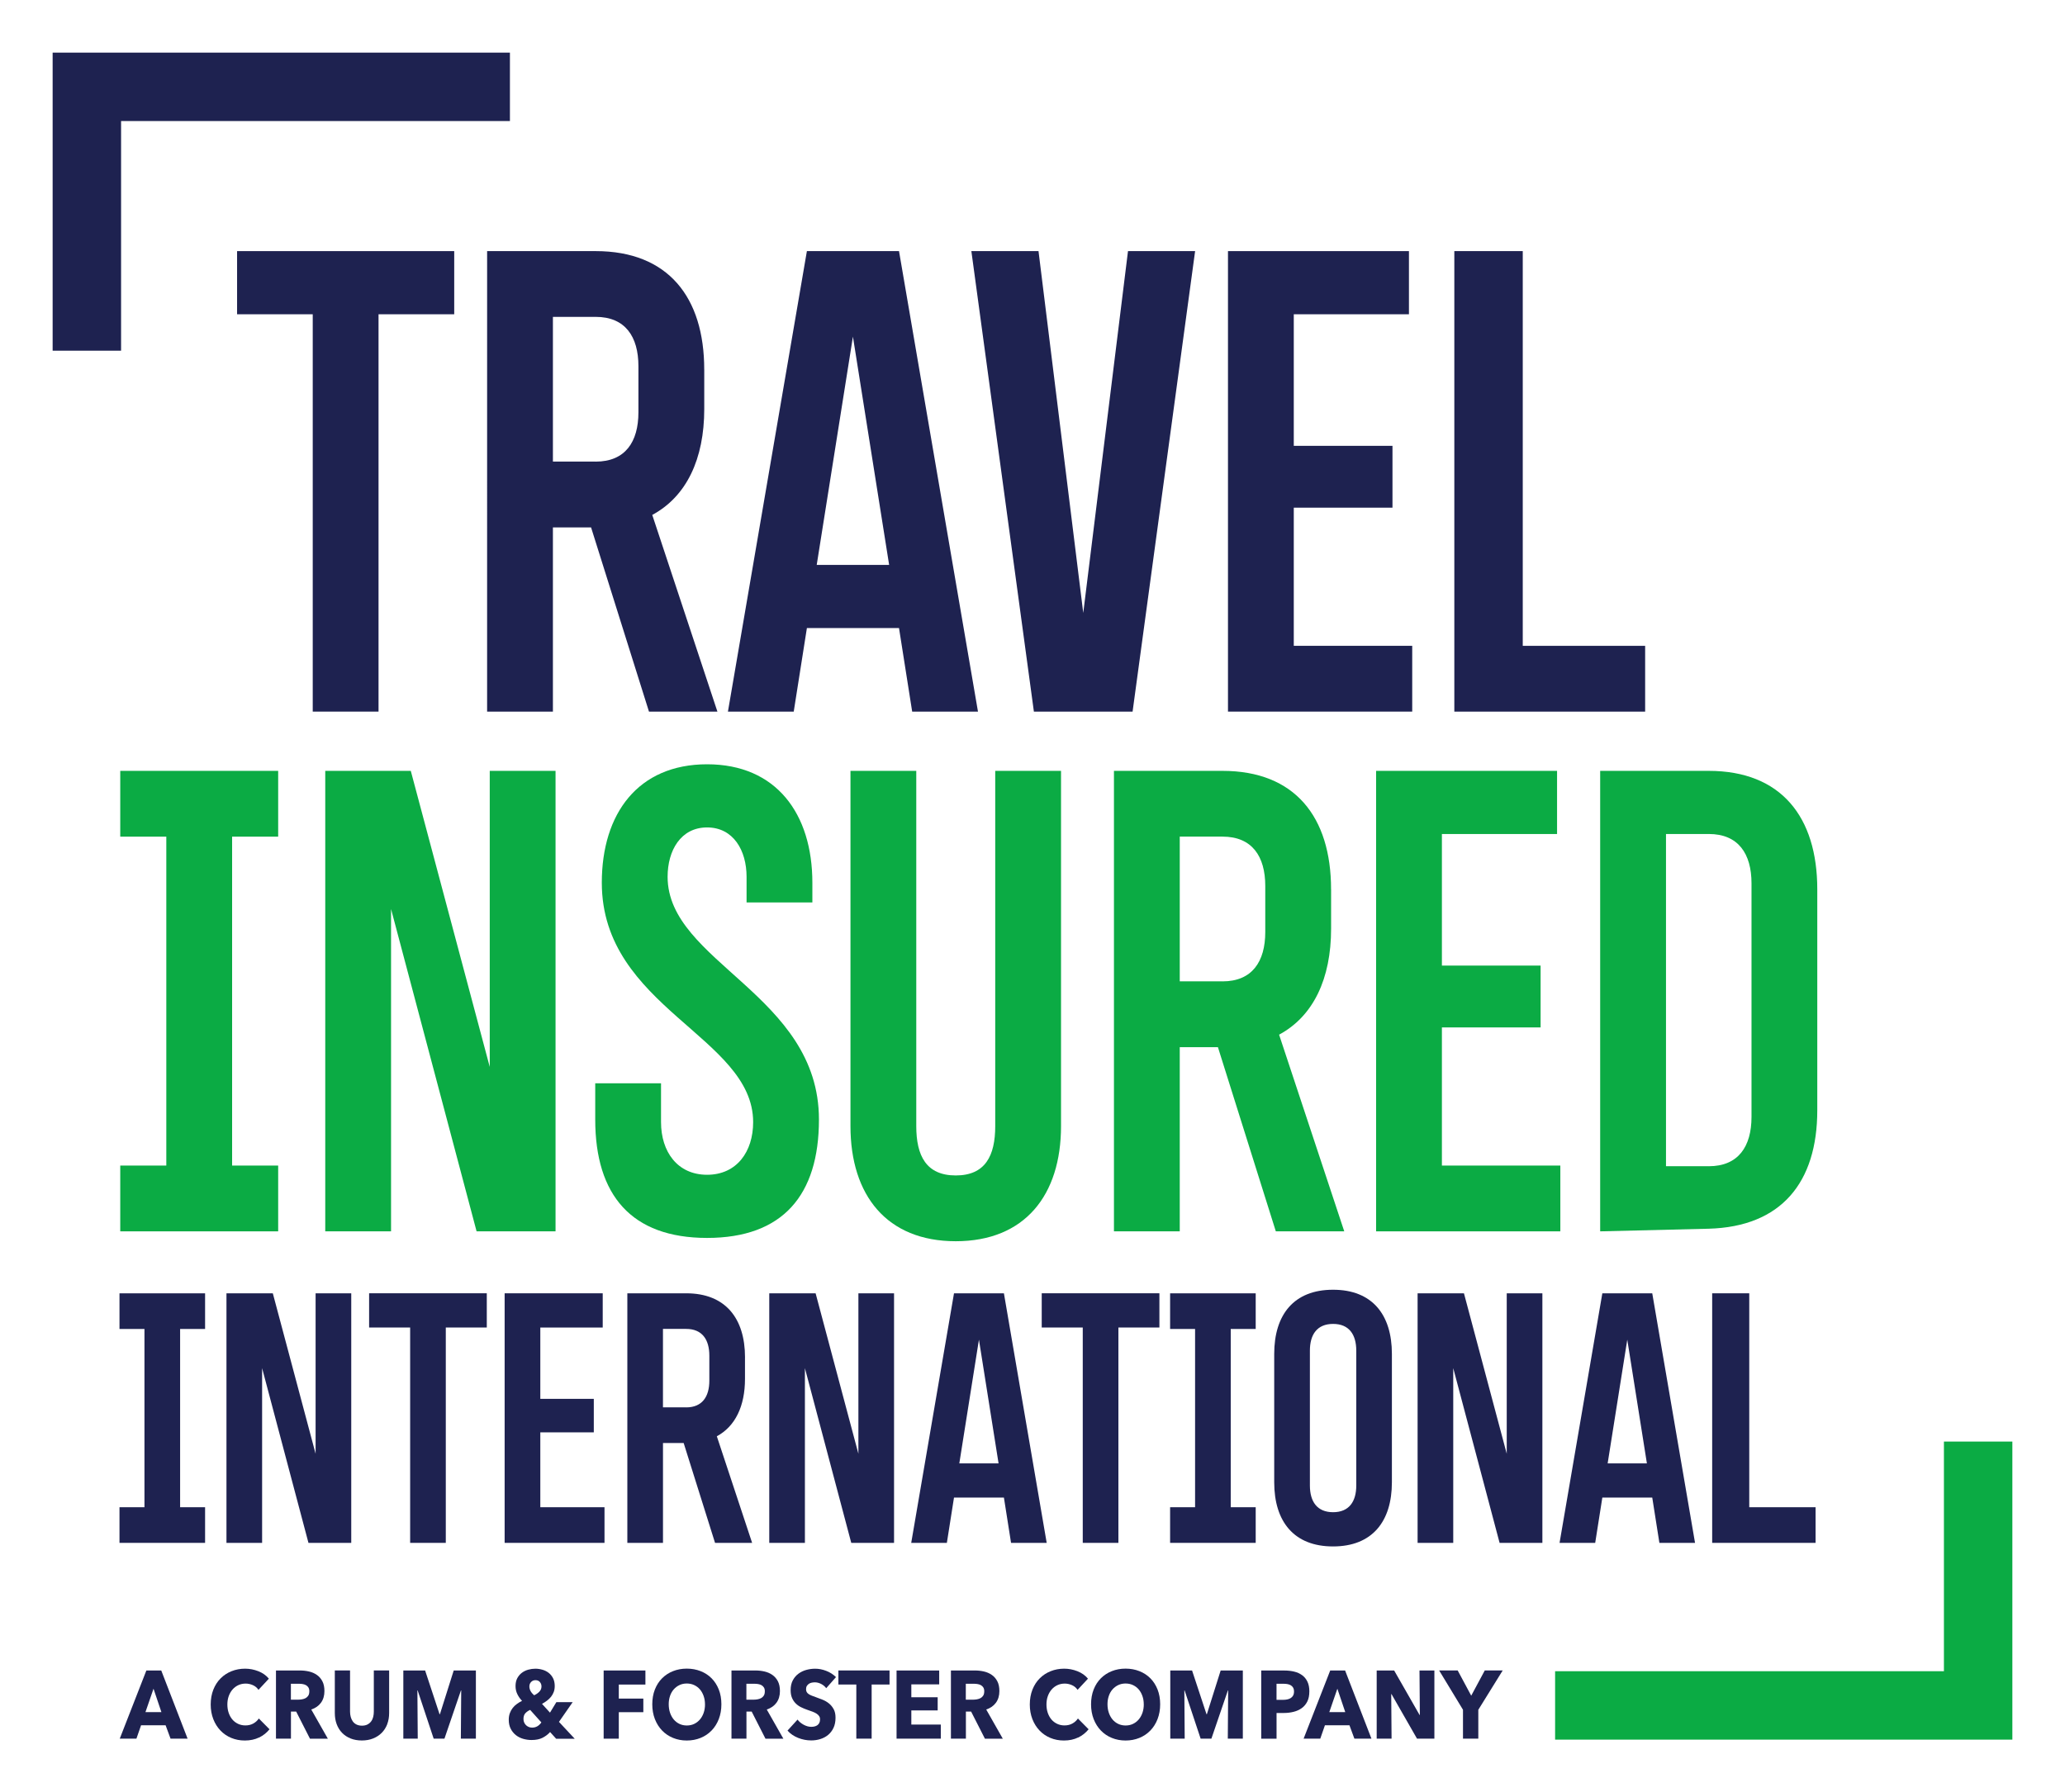 <?xml version="1.0" encoding="UTF-8"?>
<svg id="_2_colours" data-name="2 colours" xmlns="http://www.w3.org/2000/svg" viewBox="0 0 706.13 613.01">
  <defs>
    <style>
      .cls-1 {
        fill: none;
      }

      .cls-1, .cls-2, .cls-3 {
        stroke-width: 0px;
      }

      .cls-2 {
        fill: #0bab44;
      }

      .cls-3 {
        fill: #1e2250;
      }
    </style>
  </defs>
  <rect class="cls-1" x="46.56" y="-46.56" width="613.01" height="706.13" transform="translate(659.57 -46.56) rotate(90)"/>
  <g>
    <g>
      <g>
        <path class="cls-3" d="M58.32,594.68l-1.69-4.58h-8.39l-1.59,4.58h-5.7l9.1-23.32h5.09l9.01,23.32h-5.82ZM52.5,577.58l-2.76,8.01h5.45l-2.7-8.01Z"/>
        <path class="cls-3" d="M88.59,594.27c-1.41.69-3.03,1.04-4.87,1.04-1.68,0-3.22-.3-4.64-.89-1.42-.59-2.65-1.43-3.69-2.52-1.04-1.09-1.86-2.39-2.45-3.9-.59-1.52-.89-3.18-.89-5.01s.3-3.56.9-5.07c.6-1.52,1.43-2.81,2.5-3.87,1.06-1.07,2.31-1.88,3.74-2.45,1.43-.57,2.97-.86,4.63-.86,1.53,0,3.04.29,4.52.87,1.48.58,2.68,1.43,3.6,2.55l-3.55,3.82c-.49-.72-1.13-1.26-1.93-1.61-.8-.35-1.61-.53-2.45-.53-.92,0-1.76.18-2.53.54s-1.42.86-1.98,1.5c-.55.64-.98,1.39-1.29,2.26-.31.87-.46,1.82-.46,2.85s.15,2.02.46,2.9c.31.88.73,1.63,1.27,2.26.54.63,1.19,1.11,1.95,1.47.76.35,1.58.53,2.48.53,1.04,0,1.95-.22,2.73-.66.78-.44,1.4-1.01,1.87-1.71l3.65,3.69c-.96,1.19-2.14,2.13-3.55,2.82Z"/>
        <path class="cls-3" d="M105.99,594.68l-4.71-9.26h-1.79v9.26h-5.12v-23.32h8.27c1.04,0,2.06.12,3.05.35.99.23,1.88.62,2.67,1.17.79.55,1.41,1.27,1.88,2.17.47.9.7,2.02.7,3.36,0,1.58-.4,2.91-1.19,3.99-.8,1.08-1.9,1.84-3.31,2.31l5.67,9.98h-6.13ZM105.78,578.5c0-.55-.11-.99-.32-1.33-.22-.34-.49-.6-.83-.79-.34-.19-.72-.31-1.14-.38-.42-.07-.83-.1-1.22-.1h-2.8v5.44h2.49c.43,0,.87-.04,1.32-.12.45-.08.86-.21,1.23-.41s.67-.48.91-.86c.24-.37.35-.86.35-1.45Z"/>
        <path class="cls-3" d="M132.42,589.72c-.44,1.15-1.07,2.14-1.88,2.96-.82.82-1.8,1.47-2.96,1.93-1.15.46-2.44.69-3.84.69s-2.72-.23-3.86-.69c-1.14-.46-2.11-1.1-2.91-1.93-.8-.82-1.41-1.81-1.84-2.96-.43-1.15-.64-2.43-.64-3.84v-14.53h5.21v14.07c0,.64.08,1.24.23,1.81.15.57.39,1.08.7,1.53.32.45.74.81,1.26,1.07.52.26,1.15.4,1.88.4s1.36-.13,1.88-.4.94-.62,1.27-1.07c.33-.45.56-.96.7-1.53.14-.57.21-1.17.21-1.81v-14.07h5.24v14.53c0,1.41-.22,2.69-.66,3.84Z"/>
        <path class="cls-3" d="M157.59,594.68l.12-16.5h-.09l-5.64,16.5h-3.68l-5.48-16.5h-.09l.12,16.5h-4.93v-23.32h7.45l4.94,14.96h.12l4.72-14.96h7.58v23.32h-5.15Z"/>
        <path class="cls-3" d="M190.15,594.68l-2.05-2.27c-.69.79-1.55,1.44-2.56,1.96s-2.27.77-3.78.77c-.98,0-1.94-.14-2.88-.41-.94-.27-1.77-.7-2.5-1.28-.73-.58-1.31-1.31-1.75-2.17-.44-.87-.66-1.89-.66-3.08,0-.81.12-1.56.37-2.24.25-.68.58-1.28,1-1.81.42-.53.9-.99,1.46-1.38.55-.4,1.12-.74,1.72-1.02-.67-.7-1.22-1.47-1.62-2.31-.41-.83-.61-1.76-.61-2.77s.2-1.95.61-2.7c.41-.75.93-1.36,1.58-1.84.64-.48,1.37-.83,2.18-1.05.81-.22,1.61-.33,2.41-.33s1.62.12,2.42.35c.8.23,1.51.59,2.13,1.07.62.48,1.12,1.1,1.5,1.84.38.75.57,1.64.57,2.67,0,.75-.11,1.42-.34,2.03-.22.6-.54,1.15-.93,1.65-.4.49-.86.94-1.39,1.33-.53.4-1.09.76-1.69,1.09l2.73,3,2.18-3.59h5.58l-4.69,6.75,5.39,5.77h-6.34ZM181.3,584.83c-.61.26-1.15.63-1.61,1.1-.46.47-.69,1.15-.69,2.03,0,.46.09.87.26,1.24.17.36.4.67.67.92.28.25.59.44.93.58.35.13.7.2,1.07.2.67,0,1.28-.15,1.81-.46.53-.31.99-.75,1.38-1.32l-3.83-4.28ZM185.16,576.82c0-.59-.18-1.1-.55-1.52-.37-.42-.87-.63-1.5-.63-.59,0-1.09.2-1.49.61-.4.41-.6.92-.6,1.53,0,.55.14,1.08.41,1.58.28.51.68.99,1.21,1.45.69-.31,1.29-.71,1.78-1.22.49-.5.74-1.11.74-1.81Z"/>
        <path class="cls-3" d="M211.6,576.16v4.81h8.39v4.65h-8.39v9.06h-5.18v-23.32h14.28v4.81h-9.1Z"/>
        <path class="cls-3" d="M246.68,582.92c0,1.84-.3,3.53-.89,5.06-.59,1.53-1.41,2.83-2.47,3.92-1.05,1.09-2.3,1.93-3.75,2.52-1.45.59-3.02.89-4.72.89s-3.26-.3-4.7-.89c-1.44-.59-2.69-1.43-3.74-2.52-1.05-1.09-1.87-2.39-2.47-3.92-.59-1.53-.89-3.21-.89-5.06s.3-3.55.89-5.06c.59-1.5,1.41-2.78,2.47-3.84,1.05-1.05,2.3-1.87,3.74-2.44,1.44-.57,3.01-.86,4.7-.86s3.27.29,4.72.86c1.45.57,2.7,1.38,3.75,2.44,1.05,1.05,1.87,2.33,2.47,3.84.59,1.5.89,3.19.89,5.06ZM241.07,582.92c0-1.01-.15-1.95-.46-2.83-.31-.88-.73-1.63-1.27-2.26-.54-.63-1.19-1.12-1.96-1.48-.77-.36-1.61-.54-2.53-.54s-1.76.18-2.51.54c-.76.36-1.41.86-1.96,1.48-.55.63-.98,1.38-1.27,2.26-.3.88-.44,1.82-.44,2.83s.15,2.03.46,2.92c.31.89.73,1.65,1.27,2.29.54.64,1.19,1.14,1.95,1.5.76.36,1.59.54,2.51.54s1.76-.18,2.51-.54c.76-.36,1.41-.86,1.96-1.5.55-.64.98-1.4,1.29-2.29.31-.89.46-1.86.46-2.92Z"/>
        <path class="cls-3" d="M261.75,594.68l-4.71-9.26h-1.79v9.26h-5.12v-23.32h8.27c1.04,0,2.06.12,3.05.35.99.23,1.88.62,2.67,1.17.79.55,1.41,1.27,1.88,2.17.47.9.7,2.02.7,3.36,0,1.58-.4,2.91-1.19,3.99-.8,1.08-1.9,1.84-3.31,2.31l5.67,9.98h-6.13ZM261.54,578.5c0-.55-.11-.99-.32-1.33-.22-.34-.49-.6-.83-.79-.34-.19-.72-.31-1.14-.38-.42-.07-.83-.1-1.22-.1h-2.8v5.44h2.49c.43,0,.87-.04,1.32-.12.45-.08.86-.21,1.23-.41s.67-.48.91-.86c.24-.37.35-.86.35-1.45Z"/>
        <path class="cls-3" d="M282.53,577.42c-.45-.61-1.04-1.1-1.76-1.47-.73-.36-1.42-.54-2.1-.54-.35,0-.7.03-1.06.1-.36.07-.68.19-.97.38-.29.19-.53.43-.72.72-.19.3-.29.68-.29,1.14,0,.4.08.72.23.99.15.26.38.49.67.69.3.2.65.38,1.06.54.41.16.87.34,1.38.51.74.26,1.5.56,2.3.87.8.32,1.52.74,2.18,1.27.65.53,1.19,1.18,1.62,1.96s.64,1.75.64,2.92c0,1.34-.23,2.5-.69,3.48-.46.98-1.08,1.78-1.85,2.42-.78.64-1.66,1.11-2.67,1.42-1,.31-2.03.46-3.09.46-1.55,0-3.05-.29-4.5-.87-1.45-.58-2.66-1.41-3.62-2.49l3.43-3.76c.53.7,1.23,1.29,2.1,1.76.87.47,1.73.71,2.59.71.39,0,.77-.04,1.13-.13.37-.09.69-.23.97-.43.28-.2.49-.46.66-.79.16-.33.25-.72.25-1.19s-.1-.81-.31-1.12c-.2-.31-.5-.59-.87-.84-.38-.25-.85-.48-1.41-.69-.56-.21-1.2-.43-1.91-.68-.69-.24-1.37-.53-2.04-.86-.66-.33-1.26-.75-1.78-1.27-.52-.52-.94-1.14-1.26-1.88-.32-.74-.48-1.63-.48-2.69,0-1.3.25-2.41.74-3.33.49-.92,1.13-1.68,1.93-2.27.8-.59,1.7-1.03,2.7-1.3,1-.27,2.01-.41,3.03-.41,1.23,0,2.48.24,3.75.73,1.28.48,2.39,1.2,3.36,2.14l-3.34,3.79Z"/>
        <path class="cls-3" d="M298.06,576.16v18.51h-5.24v-18.51h-6.13v-4.81h17.49v4.81h-6.13Z"/>
        <path class="cls-3" d="M306.58,594.68v-23.32h14.58v4.74h-9.53v4.41h9.01v4.51h-9.01v4.84h10.08v4.81h-15.14Z"/>
        <path class="cls-3" d="M336.79,594.68l-4.71-9.26h-1.79v9.26h-5.12v-23.32h8.27c1.04,0,2.06.12,3.05.35.99.23,1.88.62,2.67,1.17.79.55,1.41,1.27,1.88,2.17.47.9.7,2.02.7,3.36,0,1.58-.4,2.91-1.19,3.99-.8,1.08-1.9,1.84-3.31,2.31l5.67,9.98h-6.13ZM336.57,578.5c0-.55-.11-.99-.32-1.33-.22-.34-.49-.6-.83-.79-.34-.19-.72-.31-1.14-.38-.42-.07-.83-.1-1.22-.1h-2.8v5.44h2.49c.43,0,.87-.04,1.32-.12.45-.08.86-.21,1.23-.41s.67-.48.91-.86c.24-.37.35-.86.35-1.45Z"/>
        <path class="cls-3" d="M368.68,594.27c-1.41.69-3.03,1.04-4.87,1.04-1.68,0-3.22-.3-4.64-.89-1.42-.59-2.65-1.43-3.69-2.52-1.04-1.09-1.86-2.39-2.45-3.9-.59-1.52-.89-3.18-.89-5.01s.3-3.56.9-5.07c.6-1.52,1.43-2.81,2.5-3.87,1.06-1.07,2.31-1.88,3.74-2.45,1.43-.57,2.97-.86,4.63-.86,1.53,0,3.04.29,4.52.87,1.48.58,2.68,1.43,3.6,2.55l-3.55,3.82c-.49-.72-1.13-1.26-1.93-1.61-.8-.35-1.61-.53-2.45-.53-.92,0-1.76.18-2.53.54s-1.42.86-1.98,1.5c-.55.64-.98,1.39-1.29,2.26-.31.87-.46,1.82-.46,2.85s.15,2.02.46,2.9c.31.88.73,1.63,1.27,2.26.54.63,1.19,1.11,1.95,1.47.76.35,1.58.53,2.48.53,1.04,0,1.95-.22,2.73-.66.78-.44,1.4-1.01,1.87-1.71l3.65,3.69c-.96,1.19-2.14,2.13-3.55,2.82Z"/>
        <path class="cls-3" d="M396.72,582.92c0,1.84-.3,3.53-.89,5.06-.59,1.53-1.41,2.83-2.47,3.92-1.05,1.09-2.3,1.93-3.75,2.52-1.45.59-3.02.89-4.72.89s-3.26-.3-4.7-.89c-1.44-.59-2.69-1.43-3.74-2.52-1.05-1.09-1.87-2.39-2.47-3.92-.59-1.53-.89-3.21-.89-5.06s.3-3.55.89-5.06c.59-1.5,1.41-2.78,2.47-3.84,1.05-1.05,2.3-1.87,3.74-2.44,1.44-.57,3.01-.86,4.7-.86s3.27.29,4.72.86c1.45.57,2.7,1.38,3.75,2.44,1.05,1.05,1.87,2.33,2.47,3.84.59,1.5.89,3.19.89,5.06ZM391.11,582.92c0-1.01-.15-1.95-.46-2.83-.31-.88-.73-1.63-1.27-2.26-.54-.63-1.19-1.12-1.96-1.48-.77-.36-1.61-.54-2.53-.54s-1.76.18-2.51.54c-.76.36-1.41.86-1.96,1.48-.55.63-.98,1.38-1.27,2.26-.3.88-.44,1.82-.44,2.83s.15,2.03.46,2.92c.31.89.73,1.65,1.27,2.29.54.64,1.19,1.14,1.95,1.5.76.36,1.59.54,2.51.54s1.76-.18,2.51-.54c.76-.36,1.41-.86,1.96-1.5.55-.64.98-1.4,1.29-2.29.31-.89.46-1.86.46-2.92Z"/>
        <path class="cls-3" d="M419.85,594.68l.12-16.5h-.09l-5.64,16.5h-3.68l-5.48-16.5h-.09l.12,16.5h-4.93v-23.32h7.45l4.94,14.96h.12l4.72-14.96h7.58v23.32h-5.15Z"/>
        <path class="cls-3" d="M447.73,578.54c0,1.36-.23,2.51-.7,3.44-.47.93-1.1,1.69-1.9,2.26-.8.57-1.72.99-2.76,1.25-1.04.26-2.12.4-3.25.4h-2.6v8.8h-5.24v-23.32h7.97c1.18,0,2.29.13,3.32.38,1.03.25,1.93.66,2.7,1.22.77.56,1.37,1.3,1.81,2.21.44.91.66,2.04.66,3.38ZM442.49,578.57c0-.55-.1-1-.31-1.35-.2-.35-.48-.63-.83-.82-.35-.2-.74-.33-1.18-.4-.44-.07-.89-.1-1.36-.1h-2.3v5.5h2.21c.49,0,.96-.04,1.41-.13.45-.09.85-.24,1.21-.46.36-.22.64-.51.84-.87.2-.36.31-.82.31-1.37Z"/>
        <path class="cls-3" d="M463.14,594.68l-1.69-4.58h-8.39l-1.59,4.58h-5.7l9.1-23.32h5.09l9.01,23.32h-5.82ZM457.32,577.58l-2.76,8.01h5.45l-2.7-8.01Z"/>
        <path class="cls-3" d="M484.55,594.68l-8.73-15.25h-.09l.12,15.25h-5.09v-23.32h5.97l8.7,15.22h.09l-.12-15.22h5.09v23.32h-5.94Z"/>
        <path class="cls-3" d="M505.51,584.79v9.88h-5.24v-9.88l-8.15-13.44h6.34l4.63,8.63,4.63-8.63h6.13l-8.33,13.44Z"/>
      </g>
      <polygon class="cls-3" points="41.4 119.95 18 119.95 18 18 174.37 18 174.37 41.4 41.4 41.4 41.4 119.95"/>
      <g>
        <path class="cls-3" d="M40.86,515.52h8.54v-60.97h-8.54v-12.19h29.27v12.19h-8.54v60.97h8.54v12.19h-29.27v-12.19Z"/>
        <path class="cls-3" d="M93.29,442.35l14.63,54.88v-54.88h12.19v85.36h-14.63l-15.85-59.76v59.76h-12.19v-85.36h15.85Z"/>
        <path class="cls-3" d="M140.24,454.05h-14.02v-11.71h40.24v11.71h-14.02v73.66h-12.19v-73.66Z"/>
        <path class="cls-3" d="M172.56,442.35h33.54v11.71h-21.34v24.39h18.29v11.46h-18.29v25.61h21.95v12.19h-34.15v-85.36Z"/>
        <path class="cls-3" d="M254.75,464.3v7.32c0,9.27-3.29,16.22-9.63,19.63l12.07,36.46h-12.68l-10.73-34.15h-7.07v34.15h-12.19v-85.36h20.12c13.41,0,20.12,8.54,20.12,21.95ZM234.63,481.37c5.49,0,7.93-3.66,7.93-9.15v-8.54c0-5.49-2.44-9.15-7.93-9.15h-7.93v26.83h7.93Z"/>
        <path class="cls-3" d="M278.9,442.35l14.63,54.88v-54.88h12.19v85.36h-14.63l-15.85-59.76v59.76h-12.19v-85.36h15.85Z"/>
        <path class="cls-3" d="M343.29,442.35l14.63,85.36h-12.19l-2.44-15.49h-17.07l-2.44,15.49h-12.19l14.63-85.36h17.07ZM341.46,500.52l-6.71-42.32-6.71,42.32h13.41Z"/>
        <path class="cls-3" d="M370.24,454.05h-14.02v-11.71h40.24v11.71h-14.02v73.66h-12.19v-73.66Z"/>
        <path class="cls-3" d="M400.12,515.52h8.54v-60.97h-8.54v-12.19h29.27v12.19h-8.54v60.97h8.54v12.19h-29.27v-12.19Z"/>
        <path class="cls-3" d="M435.72,506.98v-43.9c0-13.41,6.71-21.95,20.12-21.95s20.12,8.54,20.12,21.95v43.9c0,13.41-6.71,21.95-20.12,21.95s-20.12-8.54-20.12-21.95ZM455.85,517.22c5.49,0,7.93-3.66,7.93-9.15v-46.1c0-5.49-2.44-9.15-7.93-9.15s-7.93,3.66-7.93,9.15v46.1c0,5.49,2.44,9.15,7.93,9.15Z"/>
        <path class="cls-3" d="M500.6,442.35l14.63,54.88v-54.88h12.19v85.36h-14.63l-15.85-59.76v59.76h-12.19v-85.36h15.85Z"/>
        <path class="cls-3" d="M564.99,442.35l14.63,85.36h-12.19l-2.44-15.49h-17.07l-2.44,15.49h-12.19l14.63-85.36h17.07ZM563.16,500.52l-6.71-42.32-6.71,42.32h13.41Z"/>
        <path class="cls-3" d="M585.48,442.35h12.68v73.17h22.68v12.19h-35.36v-85.36Z"/>
      </g>
      <g>
        <path class="cls-3" d="M106.95,107.49h-25.88v-21.6h74.25v21.6h-25.88v135.9h-22.5V107.49Z"/>
        <path class="cls-3" d="M240.82,126.39v13.5c0,17.1-6.07,29.93-17.78,36.23l22.28,67.27h-23.4l-19.8-63h-13.05v63h-22.5V85.89h37.12c24.75,0,37.12,15.75,37.12,40.5ZM203.69,157.89c10.12,0,14.62-6.75,14.62-16.88v-15.75c0-10.12-4.5-16.88-14.62-16.88h-14.62v49.5h14.62Z"/>
        <path class="cls-3" d="M307.42,85.89l27,157.5h-22.5l-4.5-28.57h-31.5l-4.5,28.57h-22.5l27-157.5h31.5ZM304.04,193.21l-12.38-78.07-12.38,78.07h24.75Z"/>
        <path class="cls-3" d="M332.17,85.89h22.95l15.3,123.75,15.3-123.75h22.95l-21.38,157.5h-33.75l-21.38-157.5Z"/>
        <path class="cls-3" d="M419.91,85.89h61.88v21.6h-39.38v45h33.75v21.15h-33.75v47.25h40.5v22.5h-63V85.89Z"/>
        <path class="cls-3" d="M497.31,85.89h23.4v135h41.85v22.5h-65.25V85.89Z"/>
      </g>
    </g>
    <g>
      <polygon class="cls-2" points="688.13 595.01 531.77 595.01 531.77 571.61 664.73 571.61 664.73 493.06 688.13 493.06 688.13 595.01"/>
      <g>
        <path class="cls-2" d="M41.12,398.66h15.75v-112.5h-15.75v-22.5h54v22.5h-15.75v112.5h15.75v22.5h-54v-22.5Z"/>
        <path class="cls-2" d="M140.47,263.66l27,101.25v-101.25h22.5v157.5h-27l-29.25-110.25v110.25h-22.5v-157.5h29.25Z"/>
        <path class="cls-2" d="M255.29,308.66v-8.77c0-9-4.5-16.88-13.5-16.88s-13.5,7.88-13.5,16.88c0,29.25,51.75,40.27,51.75,83.02,0,25.88-12.38,40.5-38.25,40.5s-38.25-14.62-38.25-40.5v-12.38h22.5v13.28c0,10.12,5.62,18,15.75,18s15.75-7.88,15.75-18c0-29.25-51.75-39.15-51.75-81.9,0-23.62,12.38-40.5,36-40.5s36,16.88,36,40.5v6.75h-22.5Z"/>
        <path class="cls-2" d="M326.82,424.54c-23.62,0-36-15.75-36-39.38v-121.5h22.5v121.5c0,10.12,3.38,16.88,13.5,16.88s13.5-6.75,13.5-16.88v-121.5h22.5v121.5c0,23.62-12.38,39.38-36,39.38Z"/>
        <path class="cls-2" d="M455.17,304.16v13.5c0,17.1-6.07,29.93-17.78,36.23l22.28,67.27h-23.4l-19.8-63h-13.05v63h-22.5v-157.5h37.12c24.75,0,37.12,15.75,37.12,40.5ZM418.04,335.66c10.12,0,14.62-6.75,14.62-16.88v-15.75c0-10.12-4.5-16.88-14.62-16.88h-14.62v49.5h14.62Z"/>
        <path class="cls-2" d="M470.56,263.66h61.88v21.6h-39.38v45h33.75v21.15h-33.75v47.25h40.5v22.5h-63v-157.5Z"/>
        <path class="cls-2" d="M547.18,263.66h37.12c24.75,0,37.12,15.75,37.12,40.5v75.6c0,24.75-12.38,39.82-37.12,40.5l-37.12.9v-157.5ZM584.31,398.89c10.12,0,14.62-6.75,14.62-16.88v-79.88c0-10.12-4.5-16.88-14.62-16.88h-14.62v113.62h14.62Z"/>
      </g>
    </g>
  </g>
</svg>